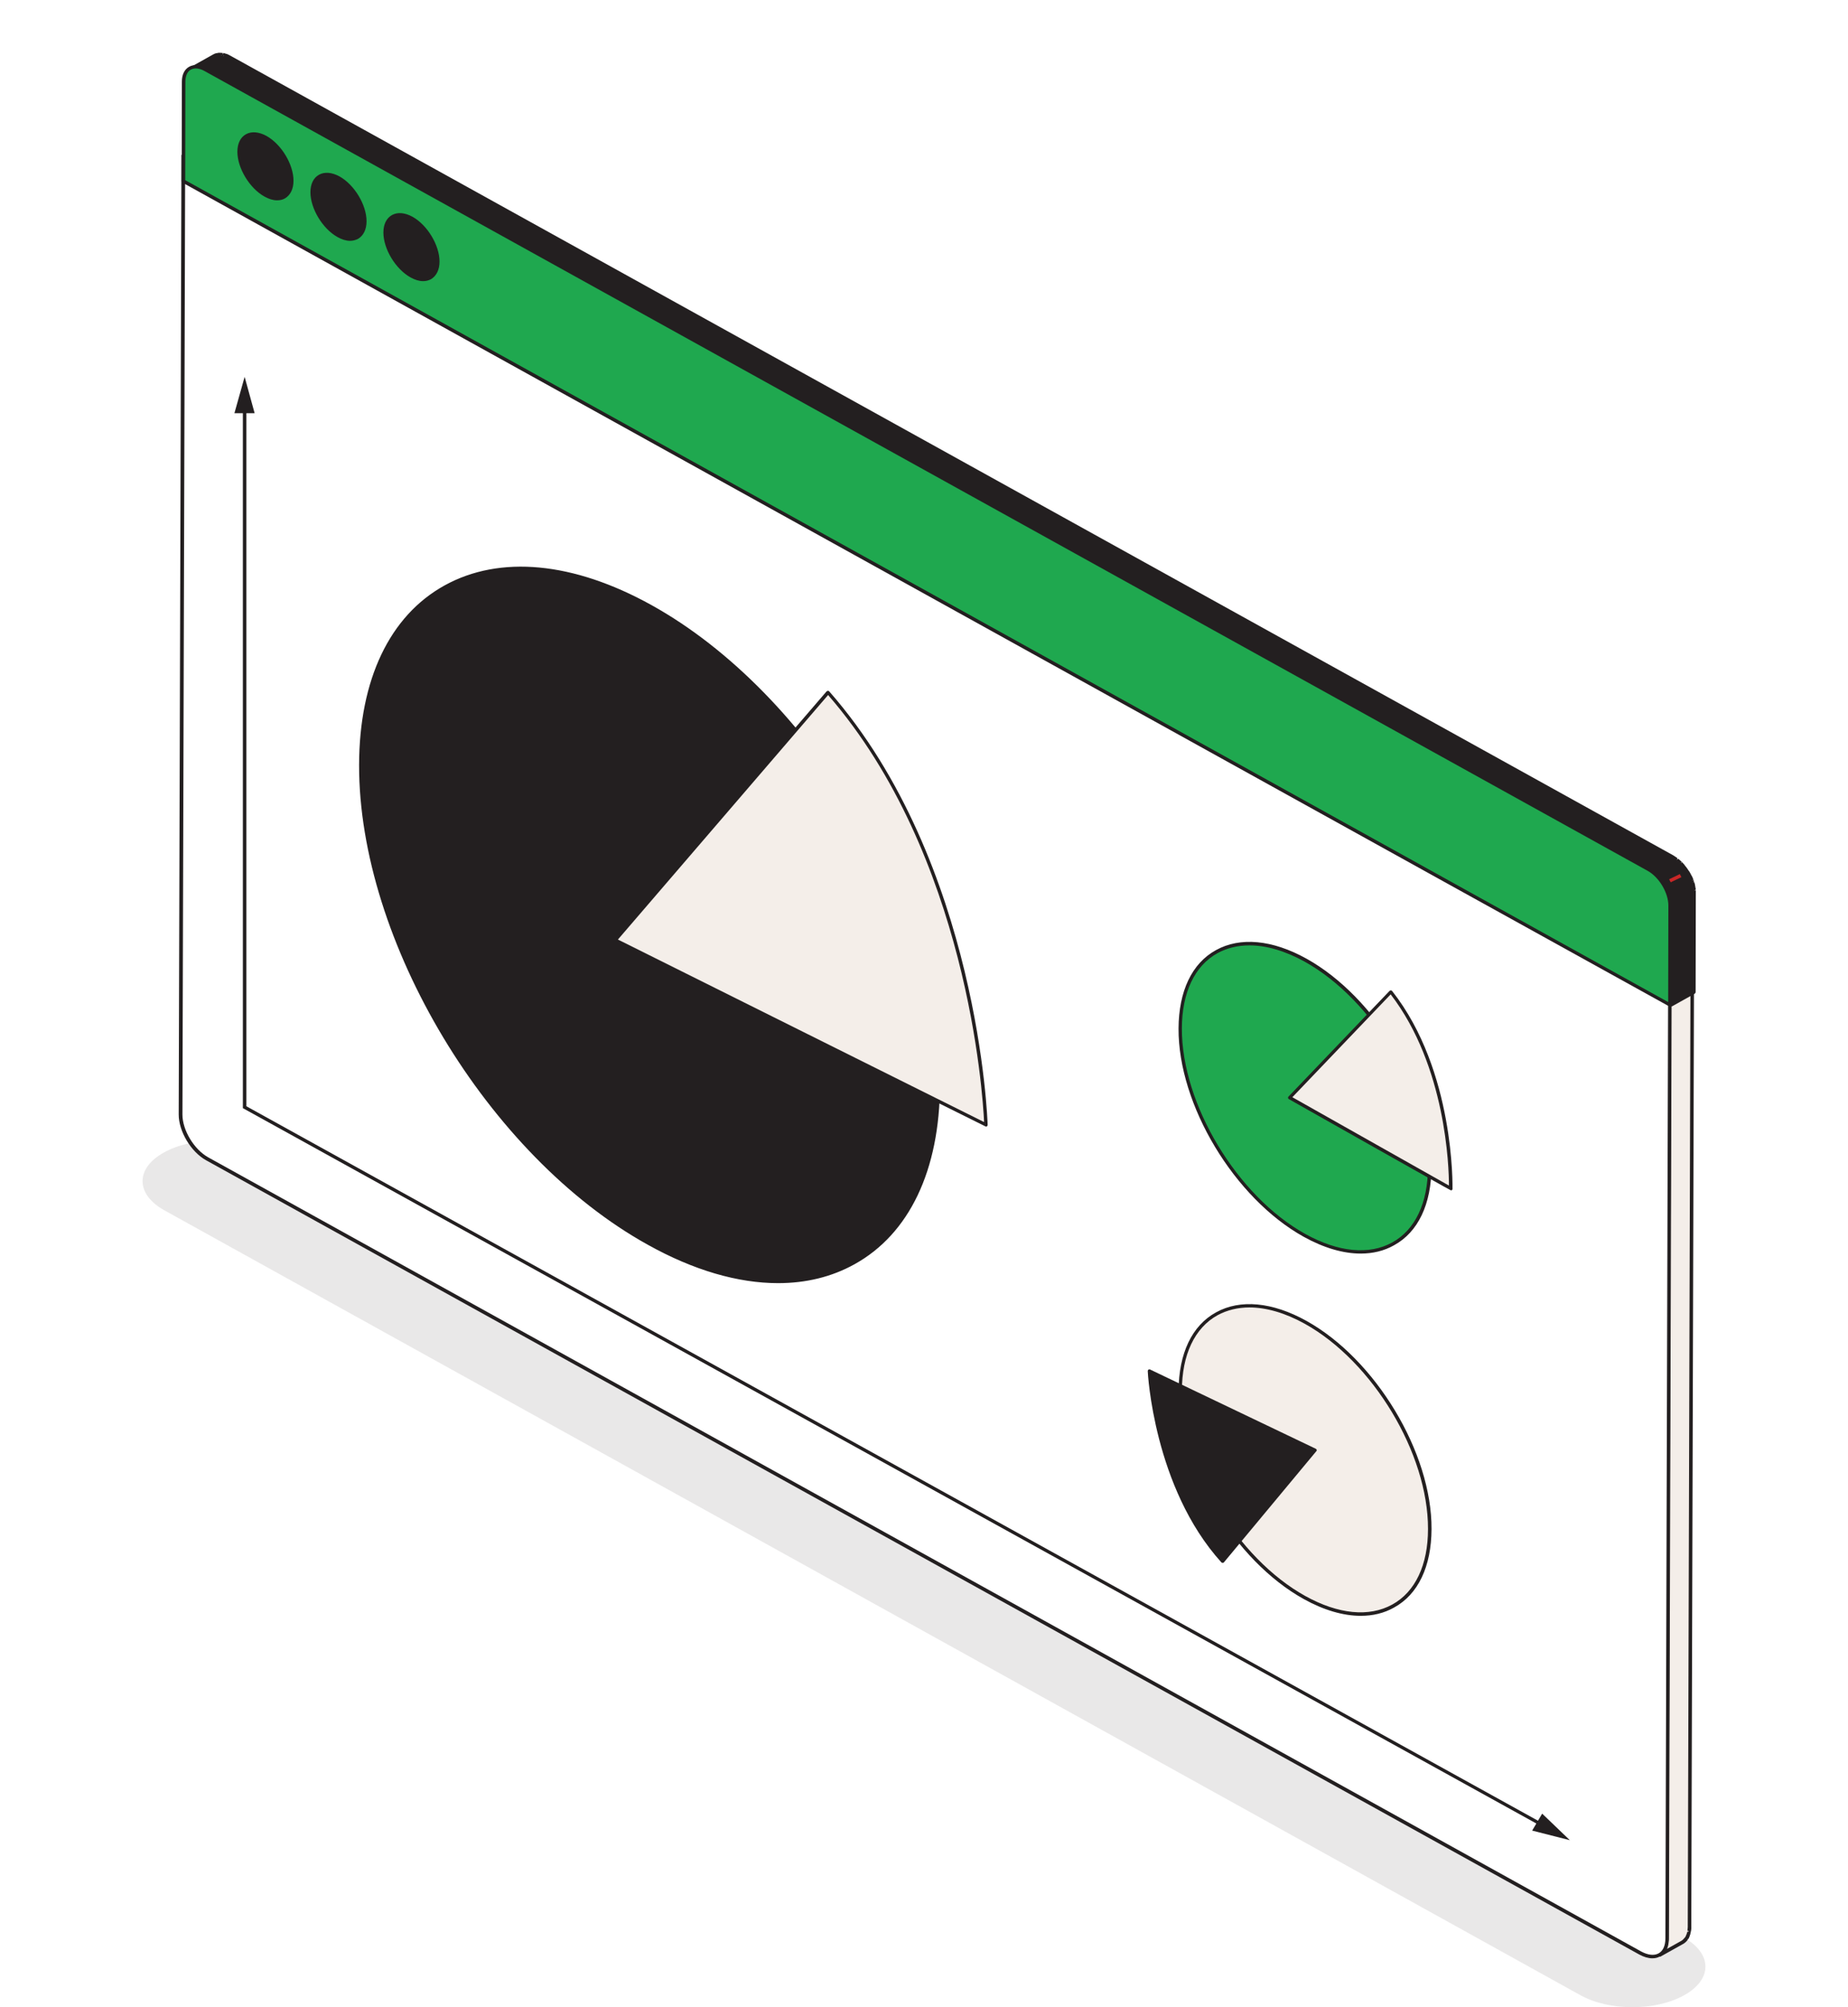 <svg width="350" height="380" viewBox="0 0 350 380" fill="none" xmlns="http://www.w3.org/2000/svg">
<g clip-path="url(#clip0_3468_15912)">
<g filter="url(#filter0_f_3468_15912)">
<path d="M318.907 366.813C324.333 369.845 324.37 374.731 318.981 377.726C313.555 380.758 304.784 380.758 299.321 377.726L31.093 229.114C25.667 226.083 25.63 221.197 31.019 218.201C36.445 215.17 45.216 215.17 50.679 218.201L318.907 366.813Z" fill="#1E1B1C" fill-opacity="0.1"/>
</g>
<path d="M316.267 185.467L315.746 366.998C315.746 367.176 315.746 367.354 315.709 367.533C315.672 367.747 315.672 367.889 315.635 368.032C315.598 368.246 315.561 368.353 315.523 368.495C315.449 368.674 315.412 368.816 315.375 368.923C315.3 369.102 315.226 369.209 315.152 369.316C315.077 369.458 315.003 369.53 314.929 369.601C314.78 369.744 314.743 369.815 314.668 369.851C314.483 369.993 314.408 370.065 314.297 370.1L318.571 367.711C318.683 367.64 318.757 367.604 318.868 367.533C319.017 367.426 319.091 367.354 319.128 367.283C319.277 367.14 319.351 367.033 319.389 366.962C319.5 366.819 319.574 366.712 319.612 366.57C319.686 366.463 319.686 366.356 319.723 366.284C319.835 365.963 319.872 365.856 319.872 365.785C319.946 365.464 319.946 365.393 319.946 365.321C319.983 365 319.983 364.929 319.983 364.858C319.983 364.786 319.983 364.715 319.983 364.608L320.504 183.042L316.267 185.467Z" fill="#F4EEE9"/>
<path d="M314.262 370.421C314.151 370.421 314.039 370.35 313.965 370.279C313.891 370.136 313.928 369.922 314.076 369.851C314.151 369.815 314.262 369.744 314.337 369.672C314.448 369.565 314.522 369.53 314.56 369.458C314.671 369.316 314.745 369.244 314.783 369.173C314.894 369.03 314.931 368.923 315.006 368.816C315.08 368.674 315.117 368.567 315.154 368.46L315.489 368.495L315.191 368.389C315.229 368.282 315.266 368.139 315.303 368.032C315.34 367.854 315.377 367.711 315.377 367.568C315.414 367.354 315.414 367.176 315.414 367.033L315.935 185.503C315.935 185.396 316.009 185.289 316.083 185.218L320.358 182.828C320.469 182.757 320.581 182.757 320.692 182.828C320.804 182.9 320.841 183.006 320.841 183.113L320.32 364.644C320.32 364.751 320.32 364.822 320.32 364.893C320.32 364.965 320.32 365.072 320.32 365.143C320.283 365.464 320.283 365.571 320.246 365.642C320.172 365.999 320.135 366.07 320.135 366.177C320.023 366.534 319.986 366.605 319.949 366.712C319.874 366.891 319.8 367.033 319.726 367.14L319.428 366.998L319.689 367.176C319.614 367.283 319.54 367.354 319.466 367.461C319.317 367.64 319.243 367.675 319.168 367.747C318.982 367.889 318.871 367.996 318.759 368.032L314.485 370.421C314.374 370.421 314.337 370.421 314.262 370.421ZM316.604 185.646L316.083 366.998C316.083 367.176 316.084 367.39 316.046 367.568C316.009 367.782 316.009 367.961 315.972 368.103C315.935 368.317 315.898 368.46 315.86 368.602C315.786 368.781 315.749 368.888 315.712 368.959L318.388 367.461C318.462 367.426 318.574 367.354 318.648 367.283C318.759 367.176 318.834 367.14 318.871 367.069C318.982 366.926 319.057 366.855 319.131 366.784C319.243 366.641 319.28 366.534 319.317 366.427C319.354 366.32 319.391 366.249 319.428 366.177C319.54 365.856 319.54 365.785 319.577 365.714L319.912 365.678L319.577 365.607L319.912 365.571L319.577 365.5C319.614 365.393 319.614 365.321 319.614 365.25C319.651 364.965 319.651 364.893 319.651 364.822C319.651 364.751 319.651 364.679 319.651 364.608L320.172 183.613L316.604 185.646Z" fill="#231F20"/>
<path d="M39.018 27.083L34.744 29.473L316.277 185.467L320.551 183.078L39.018 27.083Z" fill="#F4EEE9"/>
<path d="M316.276 185.753C316.127 185.717 34.557 29.722 34.557 29.722C34.445 29.651 34.408 29.544 34.408 29.437C34.408 29.33 34.483 29.223 34.557 29.152L38.831 26.762C38.943 26.691 39.054 26.691 39.166 26.762L320.698 182.757C320.81 182.828 320.847 182.935 320.847 183.042C320.847 183.149 320.773 183.256 320.698 183.328L316.424 185.717C316.387 185.753 316.35 185.753 316.276 185.753ZM35.412 29.473L316.276 185.075L319.881 183.078L39.017 27.475L35.412 29.473Z" fill="#231F20"/>
<path d="M34.735 29.473L34.215 211.003C34.215 214.07 36.445 217.85 39.269 219.384L310.693 369.744C313.481 371.277 315.748 370.065 315.785 366.962L316.305 185.432L34.735 29.473Z" fill="white"/>
<path d="M312.926 370.742C312.182 370.742 311.328 370.493 310.473 370.029L39.049 219.669C36.15 218.064 33.846 214.177 33.846 211.003L34.366 29.473C34.366 29.366 34.441 29.259 34.515 29.187C34.626 29.116 34.738 29.116 34.849 29.187L316.382 185.182C316.494 185.253 316.531 185.36 316.531 185.467L316.011 366.998C316.011 368.602 315.416 369.815 314.375 370.386C313.966 370.635 313.483 370.742 312.926 370.742ZM35.072 30.008L34.552 211.003C34.552 213.963 36.745 217.601 39.421 219.099L310.845 369.458C312.108 370.136 313.26 370.279 314.115 369.815C314.97 369.351 315.416 368.353 315.416 366.962L315.936 185.61L35.072 30.008Z" fill="#231F20"/>
<path d="M320.585 168.884C320.585 168.812 320.585 168.741 320.585 168.705C320.547 168.456 320.547 168.384 320.547 168.313C320.547 168.242 320.51 168.17 320.51 168.099C320.51 168.028 320.473 167.956 320.473 167.885C320.473 167.814 320.436 167.742 320.436 167.671C320.362 167.386 320.324 167.279 320.324 167.207C320.213 166.886 320.176 166.779 320.139 166.708C319.99 166.316 319.953 166.244 319.916 166.173C319.804 165.959 319.767 165.852 319.73 165.781C319.693 165.709 319.655 165.674 319.655 165.603C319.581 165.496 319.544 165.388 319.47 165.281C319.321 164.996 319.209 164.854 319.098 164.711C318.949 164.497 318.875 164.39 318.801 164.283C318.764 164.247 318.726 164.176 318.689 164.14C318.615 164.069 318.578 163.998 318.503 163.926C318.429 163.855 318.392 163.784 318.318 163.748C318.243 163.677 318.206 163.605 318.132 163.57C317.983 163.391 317.909 163.356 317.872 163.32C317.834 163.284 317.76 163.249 317.723 163.177C317.574 163.035 317.5 162.963 317.426 162.928C317.165 162.714 317.091 162.678 317.054 162.642C316.831 162.464 316.757 162.428 316.682 162.393C316.608 162.357 316.571 162.321 316.496 162.286C316.459 162.25 43.177 10.856 43.177 10.856C42.991 10.749 42.917 10.713 42.88 10.713C41.43 10.321 41.393 10.321 41.319 10.321C41.021 10.321 40.947 10.357 40.873 10.357C40.724 10.392 40.65 10.392 40.575 10.428C40.464 10.464 40.352 10.535 40.241 10.571L35.967 12.96C36.078 12.889 36.19 12.853 36.264 12.818C36.339 12.782 36.413 12.782 36.524 12.746C36.673 12.71 36.785 12.71 36.896 12.71C37.045 12.71 37.156 12.71 37.268 12.71C37.416 12.71 37.528 12.746 37.639 12.782C37.788 12.818 37.899 12.853 38.048 12.889C38.197 12.925 38.346 12.996 38.457 13.031C38.606 13.103 38.754 13.174 38.903 13.245L312.185 164.64C312.334 164.711 312.445 164.818 312.594 164.889C312.742 164.996 312.854 165.068 313.003 165.175C313.151 165.317 313.3 165.389 313.412 165.496C313.56 165.638 313.672 165.745 313.746 165.816C313.895 165.959 313.969 166.03 314.043 166.137C314.081 166.209 314.155 166.244 314.192 166.316C314.267 166.387 314.341 166.494 314.415 166.565C314.452 166.601 314.489 166.672 314.527 166.708C314.601 166.815 314.712 166.922 314.787 167.065C314.935 167.279 315.047 167.457 315.121 167.6C315.27 167.849 315.307 167.956 315.381 168.063C315.418 168.135 315.456 168.17 315.456 168.242C315.493 168.349 315.567 168.42 315.604 168.527C315.716 168.741 315.753 168.884 315.79 168.991C315.865 169.205 315.939 169.347 315.976 169.49C316.05 169.704 316.087 169.847 316.125 169.989C316.162 170.203 316.199 170.346 316.236 170.488C316.273 170.667 316.273 170.809 316.31 170.952C316.31 171.13 316.348 171.309 316.348 171.451L316.273 190.282L320.547 187.893L320.622 169.062C320.585 168.991 320.585 168.955 320.585 168.884Z" fill="#231F20"/>
<path d="M316.271 190.603C316.011 190.496 315.937 190.389 315.937 190.282L316.011 171.451C316.011 171.309 316.011 171.166 316.011 171.023C316.011 170.845 315.974 170.702 315.937 170.56C315.9 170.417 315.862 170.239 315.862 170.096C315.825 169.918 315.788 169.775 315.751 169.632C315.677 169.418 315.639 169.312 315.602 169.169L315.862 168.955L315.565 169.062C315.528 168.955 315.454 168.848 315.417 168.705C315.342 168.527 315.305 168.456 315.268 168.384L315.156 168.17C315.119 168.063 315.045 167.992 315.008 167.885L314.933 167.707C314.859 167.564 314.747 167.421 314.673 167.279L314.896 167.029L314.636 167.207C314.562 167.1 314.488 166.993 314.413 166.886L314.302 166.744C314.227 166.637 314.153 166.565 314.116 166.494L313.967 166.351C313.893 166.244 313.818 166.209 313.781 166.137C313.633 165.959 313.521 165.888 313.447 165.781L313.633 165.495L313.41 165.709C313.298 165.602 313.187 165.531 313.075 165.424C312.926 165.317 312.815 165.21 312.666 165.139C312.518 165.032 312.369 164.96 312.258 164.889L38.975 13.495C38.864 13.424 38.715 13.352 38.604 13.317C38.455 13.245 38.344 13.21 38.232 13.174C38.084 13.138 37.972 13.103 37.898 13.067C37.749 13.031 37.675 13.031 37.563 13.031C37.452 13.031 37.34 13.031 37.266 13.031C37.117 13.031 37.043 13.031 36.931 13.067C36.82 13.103 36.745 13.103 36.671 13.139C36.597 13.174 36.485 13.21 36.411 13.245C36.262 13.317 36.039 13.281 35.965 13.139C35.891 12.996 35.928 12.782 36.077 12.71L40.35 10.321C40.462 10.25 40.574 10.214 40.722 10.143C40.834 10.107 40.908 10.071 41.02 10.071C41.168 10.036 41.28 10.036 41.354 10C41.651 10 41.726 10 41.8 10C42.06 10.036 42.134 10.036 42.209 10.036L42.246 10.357L42.32 10.036C42.469 10.071 42.543 10.071 42.581 10.107C42.803 10.178 42.878 10.214 42.952 10.214C43.026 10.25 43.064 10.25 43.138 10.285C43.212 10.321 43.621 10.535 43.621 10.535L316.903 161.929L317.498 162.321C317.572 162.357 317.646 162.428 317.684 162.464C317.721 162.5 317.572 162.785 317.572 162.785L317.832 162.571C317.981 162.678 318.055 162.749 318.13 162.821L318.501 163.142L318.353 163.427L318.576 163.213C318.687 163.356 318.724 163.391 318.762 163.427L318.985 163.677C319.059 163.748 319.096 163.819 319.133 163.891L319.319 164.105C319.393 164.212 319.505 164.354 319.579 164.461C319.728 164.711 319.839 164.854 319.951 164.996C320.1 165.281 320.174 165.353 320.211 165.46L320.36 165.745C320.397 165.816 320.434 165.888 320.471 165.923L320.731 166.53L320.434 166.708L320.731 166.601C320.768 166.708 320.806 166.779 320.843 166.886C320.88 166.958 320.545 167.065 320.545 167.065L320.88 166.993C320.954 167.207 320.954 167.279 320.991 167.35L321.029 167.564C321.029 167.635 321.066 167.707 321.066 167.778L321.103 167.992L321.177 168.42C321.177 168.491 320.843 168.598 320.843 168.598L321.177 168.563V168.991L321.14 187.821C321.14 187.928 321.066 188.035 320.991 188.107L316.717 190.496C316.383 190.567 316.346 190.603 316.271 190.603ZM37.6 12.389C37.898 12.461 38.046 12.496 38.158 12.532C38.306 12.604 38.455 12.639 38.604 12.71C38.79 12.782 38.938 12.853 39.05 12.924L312.332 164.319C312.481 164.39 312.629 164.497 312.778 164.568C312.927 164.675 313.075 164.782 313.187 164.854C313.372 164.996 313.484 165.103 313.595 165.21C313.744 165.353 313.855 165.46 313.967 165.531C314.116 165.674 314.153 165.745 314.227 165.816L314.413 166.03C314.488 166.102 314.562 166.209 314.599 166.28L314.748 166.458C314.822 166.565 314.933 166.708 315.008 166.815C315.156 167.065 315.268 167.207 315.379 167.35C315.528 167.635 315.602 167.707 315.639 167.814L315.751 167.992C315.825 168.135 315.863 168.206 315.9 168.277C316.011 168.527 316.048 168.634 316.085 168.741C316.16 168.991 316.234 169.133 316.271 169.276C316.346 169.49 316.383 169.632 316.42 169.811C316.457 170.025 316.494 170.203 316.531 170.346C316.569 170.524 316.569 170.667 316.606 170.845C316.606 171.059 316.643 171.202 316.643 171.38L316.606 189.676L320.211 187.678L320.248 169.026C320.248 168.848 320.248 168.67 320.248 168.67L320.583 168.563L320.248 168.598C320.248 168.527 320.174 168.099 320.174 168.099C320.137 167.849 320.099 167.778 320.099 167.707C320.025 167.421 320.025 167.35 319.988 167.279C319.951 167.136 320.248 166.993 320.248 166.993L319.914 167.029C319.877 166.922 319.839 166.851 319.839 166.779C319.765 166.637 319.654 166.351 319.654 166.351C319.542 166.102 319.505 166.03 319.468 165.995L319.356 165.745C319.319 165.638 319.245 165.567 319.208 165.495L319.096 165.317C319.022 165.174 318.91 165.032 318.836 164.889L319.059 164.64L318.799 164.818C318.724 164.711 318.65 164.604 318.576 164.497L318.39 164.283C318.353 164.247 318.316 164.176 318.278 164.14L317.944 163.784L318.093 163.498L317.87 163.712C317.795 163.641 317.572 163.427 317.572 163.427C317.535 163.391 317.684 163.07 317.684 163.07L317.461 163.32C317.386 163.249 317.312 163.213 317.238 163.142C316.977 162.963 316.94 162.892 316.866 162.856C316.68 162.714 316.346 162.535 316.346 162.535L43.026 11.106L42.655 10.927C42.283 10.785 42.32 10.464 42.32 10.464L42.209 10.749C41.911 10.678 41.912 10.357 41.912 10.357L41.837 10.678C41.354 10.642 41.243 10.321 41.243 10.321V10.642L41.131 10.321V10.642C41.057 10.642 40.982 10.642 40.908 10.678C40.797 10.713 40.722 10.713 40.648 10.749C40.536 10.785 40.462 10.82 40.388 10.856L37.6 12.389Z" fill="#231F20"/>
<path d="M312.226 164.604L38.944 13.21C36.677 11.962 34.818 12.96 34.818 15.457L34.744 34.287L316.277 190.282L316.351 171.451C316.351 168.919 314.493 165.852 312.226 164.604Z" fill="#1FA84F"/>
<path d="M316.276 190.603C316.127 190.567 34.557 34.573 34.557 34.573C34.445 34.501 34.408 34.394 34.408 34.287L34.445 15.457C34.445 14.137 34.928 13.139 35.821 12.639C36.712 12.14 37.865 12.247 39.091 12.925L312.373 164.319C314.752 165.638 316.647 168.812 316.647 171.416L316.573 190.246C316.573 190.353 316.499 190.46 316.424 190.532C316.387 190.567 316.35 190.603 316.276 190.603ZM35.077 34.109L315.941 189.711L315.978 171.416C315.978 169.026 314.232 166.066 312.039 164.854L38.757 13.46C37.753 12.889 36.824 12.818 36.155 13.174C35.486 13.531 35.114 14.351 35.114 15.457L35.077 34.109Z" fill="#231F20"/>
<path d="M318.149 165.486L316.121 166.459L316.42 167.033L318.448 166.061L318.149 165.486Z" fill="#C92727"/>
<path d="M50.275 26.013C53.026 27.547 55.218 31.22 55.218 34.252C55.218 37.283 52.988 38.495 50.238 36.962C47.488 35.428 45.295 31.755 45.295 28.724C45.332 25.692 47.562 24.48 50.275 26.013Z" fill="#231F20"/>
<path d="M52.466 37.925C51.723 37.925 50.905 37.675 50.088 37.212C47.263 35.642 44.959 31.826 44.959 28.724C44.959 27.154 45.554 25.977 46.594 25.407C47.635 24.836 49.01 24.943 50.459 25.728C53.284 27.297 55.588 31.113 55.588 34.216C55.588 35.785 54.994 36.962 53.953 37.568C53.507 37.818 53.024 37.925 52.466 37.925ZM48.044 25.657C47.635 25.657 47.226 25.764 46.929 25.942C46.111 26.405 45.628 27.404 45.628 28.724C45.628 31.648 47.746 35.215 50.422 36.677C51.649 37.354 52.764 37.461 53.618 36.998C54.436 36.534 54.919 35.535 54.919 34.216C54.919 31.291 52.801 27.725 50.125 26.263C49.382 25.87 48.675 25.657 48.044 25.657Z" fill="#231F20"/>
<path d="M64.109 33.645C66.859 35.179 69.052 38.852 69.052 41.884C69.052 44.915 66.822 46.128 64.072 44.594C61.322 43.061 59.129 39.387 59.129 36.356C59.129 33.36 61.359 32.148 64.109 33.645Z" fill="#231F20"/>
<path d="M66.301 45.593C65.557 45.593 64.74 45.343 63.922 44.88C61.097 43.31 58.793 39.494 58.793 36.391C58.793 34.822 59.388 33.645 60.428 33.075C61.469 32.504 62.844 32.611 64.293 33.396C67.118 34.965 69.422 38.781 69.422 41.884C69.422 43.453 68.828 44.63 67.787 45.236C67.341 45.45 66.821 45.593 66.301 45.593ZM61.878 33.324C61.469 33.324 61.097 33.431 60.763 33.61C59.945 34.073 59.462 35.072 59.462 36.391C59.462 39.316 61.618 42.882 64.257 44.345C65.483 45.022 66.598 45.129 67.453 44.666C68.27 44.202 68.753 43.203 68.753 41.884C68.753 38.959 66.635 35.393 63.959 33.931C63.216 33.538 62.51 33.324 61.878 33.324Z" fill="#231F20"/>
<path d="M77.93 41.313C80.68 42.846 82.873 46.52 82.873 49.551C82.873 52.583 80.643 53.795 77.892 52.262C75.142 50.728 72.949 47.055 72.949 44.023C72.949 41.028 75.179 39.779 77.93 41.313Z" fill="#231F20"/>
<path d="M80.121 53.225C79.377 53.225 78.56 52.975 77.742 52.511C74.917 50.942 72.613 47.126 72.613 44.023C72.613 42.454 73.208 41.277 74.248 40.707C75.289 40.136 76.664 40.243 78.114 41.028C80.938 42.597 83.243 46.413 83.243 49.516C83.243 51.085 82.648 52.262 81.607 52.868C81.124 53.118 80.641 53.225 80.121 53.225ZM75.698 40.956C75.289 40.956 74.918 41.063 74.583 41.242C73.765 41.705 73.282 42.704 73.282 44.023C73.282 46.948 75.438 50.514 78.077 51.977C79.303 52.654 80.418 52.761 81.273 52.297C82.091 51.834 82.574 50.835 82.574 49.516C82.574 46.591 80.455 43.025 77.779 41.563C76.999 41.17 76.33 40.956 75.698 40.956Z" fill="#231F20"/>
<path d="M292.11 345.849L45.996 209.79V76.977H46.665V209.434L292.407 345.314L292.11 345.849Z" fill="#231F20"/>
<path d="M44.398 78.225L46.331 71.342L48.226 78.225H44.398Z" fill="#231F20"/>
<path d="M290.182 346.562L297.317 348.381L292.077 343.352L290.182 346.562Z" fill="#231F20"/>
<path d="M123.203 114.817C153.382 131.543 177.8 172.093 177.689 205.368C177.577 238.643 153.047 252.088 122.831 235.362C92.653 218.635 68.235 178.085 68.346 144.81C68.458 111.536 92.987 98.09 123.203 114.817Z" fill="#231F20"/>
<path d="M147.36 242.922C139.778 242.922 131.378 240.497 122.681 235.647C92.428 218.885 67.936 178.156 68.01 144.81C68.047 128.655 73.808 116.564 84.215 110.823C94.695 105.045 108.595 106.364 123.35 114.532C153.603 131.294 178.096 172.022 178.022 205.368C177.984 221.524 172.224 233.614 161.817 239.356C157.506 241.745 152.637 242.922 147.36 242.922ZM98.672 107.934C93.506 107.934 88.749 109.075 84.549 111.393C74.365 117.028 68.716 128.904 68.679 144.81C68.567 177.942 92.948 218.457 123.016 235.112C137.548 243.172 151.225 244.492 161.483 238.821C171.666 233.186 177.315 221.31 177.353 205.404C177.464 172.272 153.083 131.757 123.016 115.102C114.431 110.323 106.142 107.934 98.672 107.934Z" fill="#231F20"/>
<path d="M156.835 131.115L116.547 177.978L186.754 212.964C186.716 212.964 185.416 163.712 156.835 131.115Z" fill="#F4EEE9"/>
<path d="M186.718 213.285C186.569 213.25 116.362 178.227 116.362 178.227C116.288 178.192 116.214 178.12 116.177 178.013C116.14 177.906 116.177 177.835 116.251 177.764L156.539 130.901C156.613 130.83 156.688 130.794 156.799 130.794C156.911 130.759 156.985 130.83 157.059 130.901C185.417 163.249 187.052 212.465 187.052 212.964C187.052 213.071 186.978 213.178 186.904 213.25C186.867 213.285 186.792 213.285 186.718 213.285ZM117.031 177.871L186.383 212.429C186.123 206.973 183.187 161.929 156.836 131.579L117.031 177.871Z" fill="#231F20"/>
<path d="M247.257 181.758C260.302 188.998 270.857 206.509 270.82 220.918C270.783 235.326 260.153 241.103 247.108 233.899C234.063 226.659 223.508 209.148 223.545 194.74C223.582 180.332 234.175 174.554 247.257 181.758Z" fill="#1FA84F"/>
<path d="M257.7 237.323C254.392 237.323 250.712 236.253 246.921 234.149C233.802 226.873 223.135 209.184 223.209 194.704C223.247 187.643 225.737 182.365 230.308 179.868C234.88 177.336 240.975 177.907 247.405 181.473C260.524 188.748 271.191 206.438 271.116 220.917C271.079 227.979 268.589 233.257 264.018 235.754C262.122 236.824 260.004 237.323 257.7 237.323ZM236.626 178.976C234.433 178.976 232.389 179.476 230.605 180.439C226.257 182.828 223.841 187.928 223.841 194.74C223.804 209.006 234.285 226.445 247.219 233.614C253.463 237.073 259.298 237.644 263.683 235.219C268.032 232.829 270.448 227.729 270.448 220.917C270.485 206.652 260.004 189.212 247.07 182.044C243.39 180.011 239.823 178.976 236.626 178.976Z" fill="#231F20"/>
<path d="M263.424 187.785L244.283 207.793L274.797 225.019C274.759 225.019 275.391 202.978 263.424 187.785Z" fill="#F4EEE9"/>
<path d="M274.758 225.34C274.572 225.304 244.096 208.078 244.096 208.078C244.022 208.043 243.947 207.936 243.947 207.864C243.947 207.757 243.947 207.686 244.022 207.615L263.162 187.607C263.236 187.536 263.311 187.5 263.422 187.5C263.534 187.5 263.608 187.536 263.682 187.643C275.576 202.764 275.092 224.84 275.092 225.09C275.092 225.197 275.018 225.304 274.907 225.375C274.869 225.304 274.832 225.34 274.758 225.34ZM244.765 207.722L274.423 224.448C274.423 220.989 273.866 201.873 263.385 188.249L244.765 207.722Z" fill="#231F20"/>
<path d="M247.265 250.34C260.31 257.58 270.865 275.091 270.828 289.499C270.791 303.908 260.161 309.685 247.116 302.481C234.071 295.241 223.516 277.73 223.553 263.322C223.59 248.914 234.182 243.1 247.265 250.34Z" fill="#F4EEE9"/>
<path d="M257.707 305.905C254.4 305.905 250.72 304.835 246.929 302.731C233.81 295.455 223.143 277.766 223.217 263.286C223.254 256.225 225.745 250.947 230.316 248.45C234.887 245.918 240.983 246.489 247.412 250.055C260.532 257.33 271.199 275.02 271.124 289.499C271.087 296.561 268.597 301.839 264.026 304.336C262.13 305.406 260.012 305.905 257.707 305.905ZM236.634 247.523C234.441 247.523 232.397 248.022 230.613 248.985C226.265 251.375 223.849 256.475 223.849 263.286C223.812 277.552 234.293 294.992 247.227 302.16C253.47 305.62 259.305 306.19 263.691 303.765C268.04 301.376 270.455 296.276 270.455 289.464C270.492 275.198 260.012 257.758 247.078 250.59C243.398 248.557 239.83 247.523 236.634 247.523Z" fill="#231F20"/>
<path d="M231.576 295.598L249.044 274.592L217.713 259.613C217.713 259.577 218.679 281.368 231.576 295.598Z" fill="#231F20"/>
<path d="M231.574 295.883C231.463 295.883 231.389 295.848 231.314 295.776C218.492 281.618 217.377 259.827 217.377 259.577C217.377 259.47 217.414 259.363 217.526 259.292C217.637 259.221 217.749 259.221 217.86 259.292L249.191 274.271C249.265 274.307 249.34 274.378 249.377 274.485C249.414 274.592 249.377 274.663 249.303 274.735L231.835 295.741C231.76 295.848 231.686 295.883 231.574 295.883ZM218.083 260.112C218.343 263.536 220.239 282.331 231.574 295.063L248.522 274.663L218.083 260.112Z" fill="#231F20"/>
</g>
<defs>
<filter id="filter0_f_3468_15912" x="17" y="205.927" width="316" height="184.073" filterUnits="userSpaceOnUse" color-interpolation-filters="sRGB">
<feFlood flood-opacity="0" result="BackgroundImageFix"/>
<feBlend mode="normal" in="SourceGraphic" in2="BackgroundImageFix" result="shape"/>
<feGaussianBlur stdDeviation="5" result="effect1_foregroundBlur_3468_15912"/>
</filter>
<clipPath id="clip0_3468_15912">
<rect width="350" height="380" fill="white"/>
</clipPath>
</defs>
</svg>
